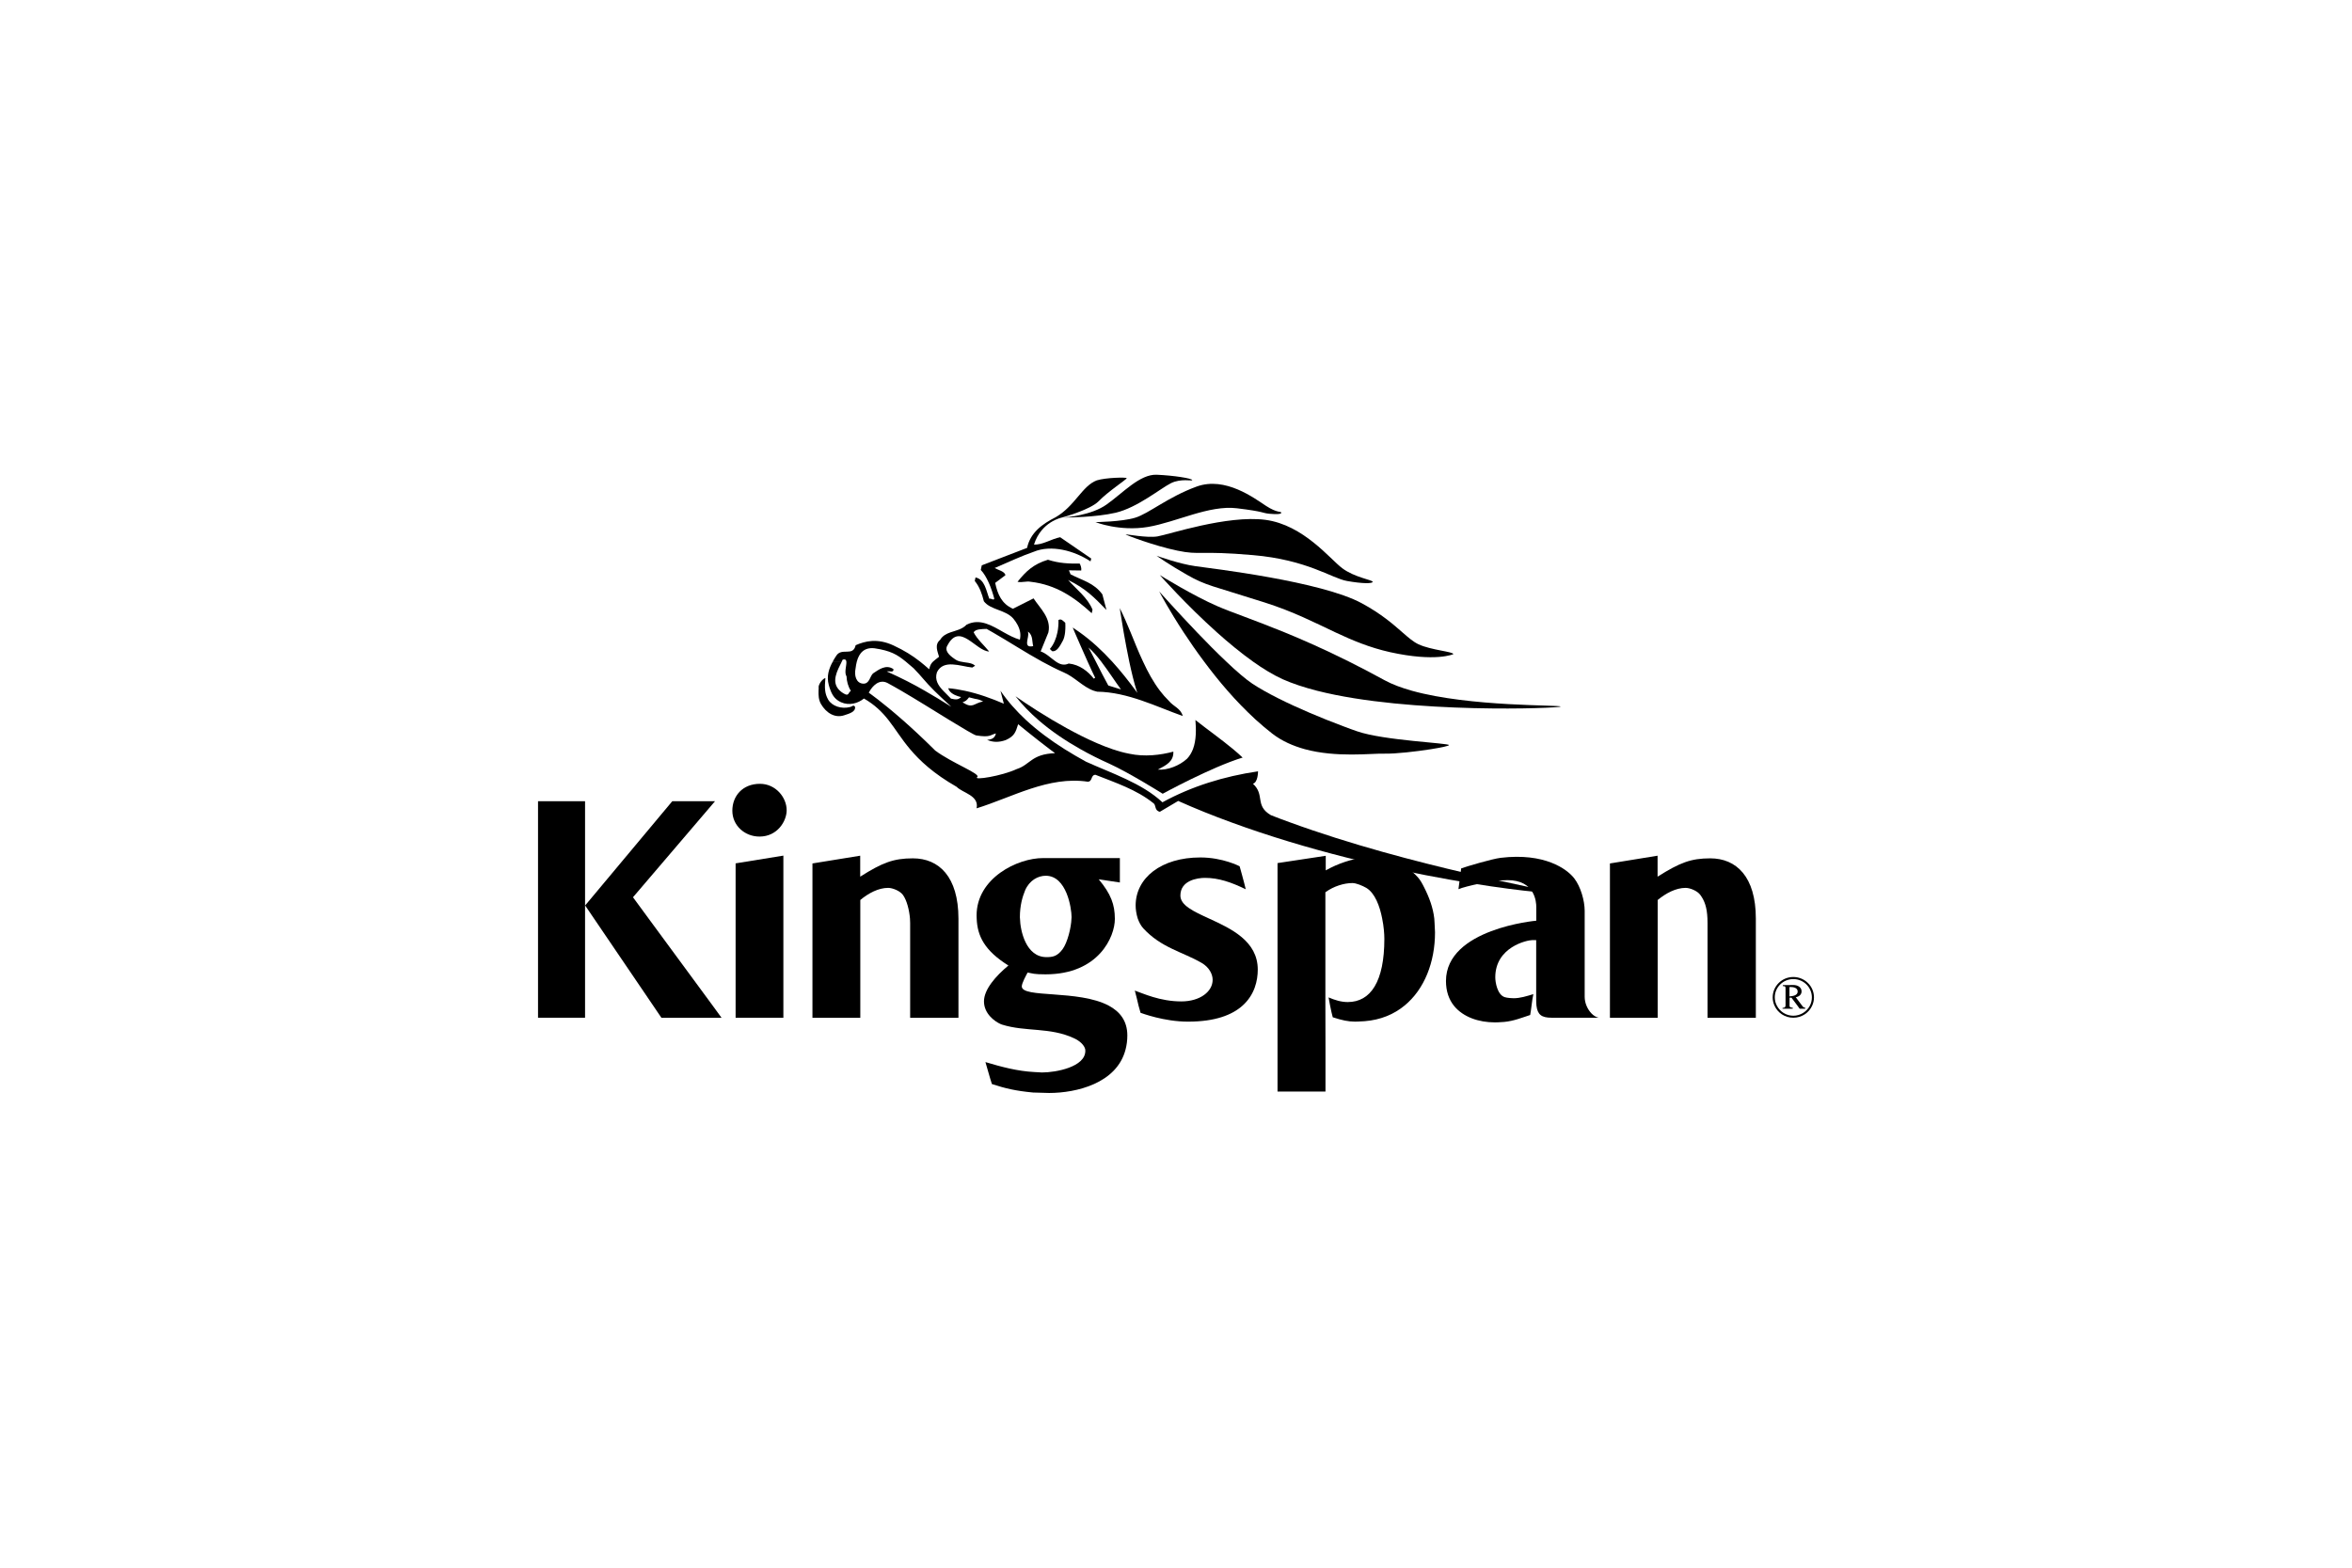 <svg width="300" height="200" viewBox="0 0 300 200" fill="none" xmlns="http://www.w3.org/2000/svg">
<path d="M171.205 72.492C169.647 71.329 166.276 66.97 161.404 66.319C156.523 65.68 149.001 68.214 147.629 68.435C146.293 68.656 143.596 68.121 143.572 68.179C143.572 68.237 147.234 69.644 150.175 70.248C153.116 70.864 152.861 70.213 159.801 70.818C166.752 71.411 169.868 73.782 171.809 74.119C173.751 74.468 175.088 74.468 175.088 74.224C175.088 73.991 172.763 73.666 171.205 72.492ZM161.486 64.54C160.022 63.587 156.302 60.739 152.628 62.076C148.966 63.413 146.502 65.54 144.781 66.052C143.049 66.575 139.724 66.609 139.724 66.609C139.724 66.609 142.793 67.83 146.42 67.226C150.047 66.609 154.232 64.412 157.766 64.843C161.313 65.273 160.963 65.447 161.87 65.54C162.777 65.621 163.428 65.61 163.428 65.412C163.428 65.203 162.951 65.493 161.486 64.54ZM147.536 60.565C145.374 60.483 143.224 62.901 141.143 64.366C139.236 65.726 136.097 65.993 135.633 66.028C136.109 66.028 139.736 66.005 142.305 65.412C145.072 64.761 148.048 62.297 149.35 61.646C150.64 61.006 152.07 61.401 152.07 61.25C152.07 61.029 149.699 60.657 147.536 60.565ZM141.131 77.816L140.608 75.828C139.515 74.34 138.097 74.073 136.551 73.271L136.342 72.759L137.911 72.782C137.969 72.48 137.83 72.085 137.713 71.899C136.307 71.91 135.133 71.876 133.668 71.411C131.831 71.957 130.855 72.887 129.785 74.224C130.39 74.352 130.878 74.108 131.482 74.224C134.679 74.596 137.027 76.188 139.248 78.234L139.352 77.781C138.736 76.247 137.248 75.142 136.237 73.991C138.515 75.096 139.585 76.235 141.131 77.816Z" fill="black"/>
<path d="M164.474 104.89C163.671 104.599 162.881 104.308 162.102 103.994C160.01 102.773 161.381 101.412 159.812 99.984C160.451 99.821 160.463 98.496 160.463 98.403C156.104 99.042 151.988 100.321 148.268 102.355C145.664 99.914 141.793 98.659 138.515 97.171C137.597 96.671 136.69 96.136 135.795 95.578C134.039 94.474 132.365 93.241 130.866 91.858C129.645 90.719 128.541 89.487 127.611 88.126L128.041 89.777C126.506 89.115 124.809 88.498 123.066 88.126C122.368 87.975 121.659 87.859 120.95 87.801C120.985 87.917 121.031 88.022 121.101 88.126C121.426 88.58 122.101 88.824 122.589 88.928C122.194 89.312 121.891 89.254 121.299 89.126C120.996 88.801 120.636 88.475 120.31 88.126C119.683 87.464 119.194 86.743 119.508 85.766C120.334 84.069 122.484 84.999 124.019 85.162L124.379 84.93C123.903 84.488 123.17 84.569 122.484 84.395C122.229 84.337 121.973 84.232 121.752 84.058C121.066 83.593 120.415 82.988 120.868 82.302C122.438 79.35 124.461 83.07 126.169 83.116C125.553 82.36 124.635 81.547 124.193 80.675V80.663C124.437 80.245 125.216 80.256 125.844 80.233C126.1 80.373 126.367 80.524 126.623 80.675C128.704 81.872 130.761 83.221 132.9 84.395C133.795 84.883 134.69 85.348 135.62 85.755C137.062 86.348 138.108 87.638 139.526 88.126C139.666 88.173 139.794 88.208 139.945 88.243C143.839 88.289 147.513 90.161 150.861 91.346C150.593 90.347 149.698 90.161 149.082 89.405C148.675 89.01 148.303 88.58 147.955 88.126C147.106 87.01 146.408 85.732 145.792 84.395C145.211 83.174 144.711 81.895 144.211 80.675C143.758 79.594 143.316 78.536 142.828 77.582C142.828 77.582 143.026 78.896 143.328 80.675C143.525 81.802 143.77 83.116 144.037 84.395C144.328 85.766 144.653 87.103 144.979 88.126C145.013 88.219 145.037 88.301 145.072 88.394C145.002 88.301 144.944 88.219 144.874 88.126C143.932 86.848 142.933 85.581 141.851 84.395C140.596 83.023 139.236 81.756 137.725 80.675C137.434 80.466 137.132 80.256 136.829 80.059C136.829 80.059 136.922 80.291 137.085 80.675C137.446 81.5 138.108 83.035 138.724 84.395C139.096 85.209 139.433 85.964 139.689 86.464L139.515 86.58C138.771 85.639 137.701 84.79 136.318 84.65C135.69 84.941 135.167 84.743 134.667 84.395C134.051 83.976 133.458 83.349 132.737 83.104L133.726 80.675V80.663C134.109 78.861 132.656 77.606 131.831 76.339L129.203 77.664C127.774 77.036 127.25 75.839 126.937 74.362L128.239 73.386C128.18 72.898 127.285 72.712 126.867 72.468C128.587 71.735 130.157 70.98 131.842 70.398C134.074 69.457 137.039 70.247 139.096 71.619L139.189 71.258L135.225 68.538C134.086 68.759 132.97 69.538 131.889 69.468C132.819 66.527 135.446 66.027 135.446 66.027C135.446 66.027 139.05 65.051 140.131 63.947C141.328 62.703 143.711 61.157 143.711 61.005C143.711 60.866 141.038 60.924 139.898 61.284C138.027 61.982 137.132 64.539 134.656 65.981C132.912 66.864 131.424 67.957 131.005 69.898L125.228 72.119L125.1 72.712C125.867 73.502 126.472 75.048 126.82 76.374C126.762 76.664 126.367 76.269 126.193 76.397C125.786 75.362 125.623 73.921 124.426 73.665L124.333 74.118C124.949 74.874 125.239 75.722 125.495 76.711C126.355 77.838 128.25 77.769 129.25 78.919C129.68 79.442 130.017 80.024 130.122 80.675C130.168 80.965 130.157 81.279 130.087 81.605C129.378 81.407 128.704 81.047 128.041 80.675C126.495 79.803 125.007 78.85 123.298 79.687C122.728 80.291 121.938 80.431 121.229 80.675C120.706 80.861 120.229 81.105 119.915 81.628C119.16 82.256 119.601 83.128 119.776 83.79C119.439 84.058 119.206 84.22 119.02 84.395C118.776 84.627 118.625 84.871 118.52 85.383C118.113 85.022 117.73 84.697 117.346 84.395C116.346 83.616 115.37 83 113.975 82.349C111.906 81.384 110.336 81.791 109.139 82.314C108.813 83.814 107.36 82.558 106.663 83.662C106.5 83.906 106.349 84.151 106.221 84.395H107.372C107.418 84.313 107.453 84.232 107.488 84.151C107.814 84.069 107.93 84.186 107.953 84.395C108.011 84.86 107.651 85.801 107.976 86.29C108 86.917 108.174 87.58 108.523 88.126C108.523 88.126 108.523 88.126 108.523 88.138C108.162 88.371 108.302 88.894 107.581 88.452C107.407 88.347 107.267 88.243 107.139 88.126C105.93 87.022 106.814 85.546 107.372 84.395L106.221 84.406C105.733 85.29 105.407 86.255 105.709 87.382C105.779 87.65 105.861 87.894 105.954 88.126C106.209 88.777 106.57 89.266 107.279 89.591C108.325 90.056 109.441 89.731 110.197 89.115C111.592 89.917 112.51 90.835 113.312 91.846C114.207 92.986 114.951 94.241 116.079 95.578C117.346 97.078 119.078 98.693 122.019 100.379C122.787 101.17 124.914 101.472 124.565 103.123C129.087 101.728 133.749 98.972 138.748 99.728C139.387 99.705 139.096 98.868 139.724 98.844C142.316 99.868 144.955 100.738 147.094 102.448C147.513 102.692 147.199 103.4 147.943 103.564L150.28 102.181C152.465 103.157 154.719 104.064 156.987 104.89C176.657 112.12 197.931 114.178 197.989 113.887C197.988 113.573 180.097 110.609 164.474 104.89ZM138.841 82.605C139.364 83.058 139.922 83.697 140.456 84.395C141.386 85.615 142.282 87.01 142.979 87.952L141.363 87.452C140.875 86.58 140.305 85.441 139.771 84.395C139.422 83.721 139.108 83.093 138.841 82.605ZM131.133 80.675C131.133 80.64 131.11 80.593 131.087 80.57C131.145 80.605 131.191 80.64 131.238 80.675C131.749 81.14 131.633 81.826 131.784 82.43C130.401 82.732 131.319 81.302 131.133 80.675ZM123.6 88.963C124.949 89.335 124.554 89.08 125.402 89.487C124.147 89.731 124.112 90.451 122.775 89.603C123.193 89.428 123.275 89.382 123.6 88.963ZM110.127 87.22C109.197 87.185 108.941 86.185 109.127 85.29C109.162 84.976 109.22 84.674 109.29 84.395C109.581 83.314 110.232 82.546 111.568 82.709C113.58 83.011 114.428 83.5 115.521 84.395C115.835 84.65 116.16 84.93 116.532 85.255C117.637 86.383 117.881 86.836 119.171 88.126C119.694 88.638 120.38 89.289 121.345 90.172C120.113 89.394 119.043 88.743 117.962 88.126C116.497 87.278 115.021 86.522 113.115 85.662C113.452 85.581 114.01 85.859 113.963 85.371C113.01 84.697 112.068 85.441 111.348 85.918C110.952 86.301 110.906 87.231 110.127 87.22ZM129.692 98.112C127.774 99.007 124.089 99.588 124.647 99.135C125.146 98.728 121.473 97.38 119.287 95.752C119.229 95.694 119.171 95.636 119.113 95.578C117.637 94.113 116.288 92.869 115.137 91.858C112.475 89.521 110.813 88.371 110.813 88.371C110.813 88.371 110.859 88.278 110.952 88.126C111.266 87.615 112.103 86.545 113.231 87.15C113.731 87.417 114.312 87.754 114.963 88.126C116.835 89.219 119.183 90.684 121.089 91.858C122.868 92.939 124.263 93.776 124.519 93.823C126.32 94.102 126.251 93.776 127.03 93.567C126.902 94.125 126.565 94.334 125.902 94.392C126.681 94.718 127.436 94.718 128.285 94.415C129.389 93.916 129.541 93.427 129.866 92.393C129.866 92.393 131.982 94.136 133.888 95.578C134.121 95.752 134.353 95.927 134.574 96.089C131.552 96.194 131.401 97.566 129.692 98.112Z" fill="black"/>
<path d="M135.853 80.675C135.807 81.058 135.726 81.465 135.551 81.768C135.202 82.407 134.796 83.198 134.191 83.07L133.912 82.791C134.4 82.233 134.714 81.465 134.877 80.675C134.982 80.152 135.028 79.605 135.005 79.106C135.365 78.873 135.609 79.233 135.877 79.454C135.877 79.454 135.923 80.035 135.853 80.675Z" fill="black"/>
<path d="M107.709 91.243C106.489 91.662 105.373 90.941 104.722 89.825C104.396 89.267 104.396 88.662 104.408 88.127C104.419 87.93 104.431 87.744 104.419 87.57C104.512 87.128 104.942 86.593 105.28 86.5C105.233 87.116 105.187 87.628 105.256 88.127C105.303 88.499 105.407 88.848 105.628 89.243C106.117 90.092 107.337 90.487 108.442 90.197C108.814 90.104 108.779 89.906 109.046 90.127C109.209 90.79 108.349 91.034 107.709 91.243Z" fill="black"/>
<path d="M158.498 96.648C154.5 97.868 148.303 101.263 148.303 101.263C148.303 101.263 144.083 98.612 141.514 97.438C140.27 96.88 139.026 96.264 137.817 95.578C135.899 94.497 134.062 93.265 132.446 91.858C131.365 90.917 130.389 89.917 129.528 88.824C129.528 88.824 131.528 90.254 134.236 91.858C136.538 93.218 139.351 94.718 141.897 95.578C142.641 95.834 143.362 96.032 144.048 96.16C145.989 96.578 148.012 96.334 149.663 95.892C149.709 97.159 148.744 97.624 147.686 98.182C148.907 98.287 150.453 97.682 151.418 96.787C151.755 96.427 151.988 96.02 152.163 95.578C152.605 94.404 152.57 93.009 152.477 91.858C153.942 93.021 155.755 94.3 157.29 95.578C157.719 95.939 158.126 96.287 158.498 96.648Z" fill="black"/>
<path d="M184.817 95.055C184.817 95.159 183.841 95.369 182.527 95.578C180.619 95.88 177.982 96.182 176.587 96.148C174.866 96.101 170.495 96.682 166.426 95.578C164.962 95.171 163.52 94.555 162.276 93.59C161.615 93.079 160.858 92.439 160.219 91.858C160.172 91.823 160.137 91.788 160.102 91.753C158.859 90.603 157.684 89.394 156.58 88.126C155.499 86.894 154.499 85.627 153.581 84.395C152.604 83.093 151.732 81.826 150.977 80.675C149.117 77.838 148.001 75.722 147.861 75.467C147.989 75.595 150.14 78.013 152.685 80.675C153.894 81.942 155.196 83.255 156.404 84.395C157.695 85.627 158.881 86.65 159.752 87.231C160.194 87.522 160.695 87.824 161.23 88.126C163.484 89.405 166.415 90.707 169.019 91.753C169.099 91.788 169.17 91.811 169.25 91.846C170.645 92.393 172.11 92.962 173.11 93.299C176.494 94.474 184.817 94.799 184.817 95.055Z" fill="black"/>
<path d="M199.057 90.138C199.057 90.359 179.805 91.126 168.007 88.127C166.379 87.709 164.88 87.22 163.601 86.651C162.404 86.104 161.112 85.325 159.811 84.395C158.265 83.291 156.684 81.989 155.22 80.675C151.314 77.176 148.14 73.596 147.931 73.363C148.175 73.514 152.174 75.99 155.289 77.339C157.01 78.095 159.881 79.048 163.857 80.675C166.217 81.64 168.949 82.849 172.052 84.395C173.494 85.116 175.017 85.907 176.622 86.79C177.587 87.313 178.773 87.755 180.097 88.127C187.525 90.196 199.057 89.917 199.057 90.138Z" fill="black"/>
<path d="M185.376 83.454C185.376 83.454 183.132 84.489 177.298 83.199C174.658 82.606 172.52 81.699 170.334 80.676C167.694 79.432 164.999 78.037 161.313 76.863C154.583 74.712 153.827 74.724 151.397 73.329C149.107 72.027 147.689 71.016 147.515 70.899C147.747 70.981 150.444 71.946 152.444 72.225C154.537 72.527 168.534 74.154 173.706 76.968C176.182 78.305 177.716 79.653 178.879 80.676C179.669 81.362 180.297 81.908 180.938 82.199C182.528 82.943 185.376 83.129 185.376 83.454Z" fill="black"/>
<path d="M229.898 128.35L229.863 128.303H229.271L229.548 128.687H230.258V128.559C230.096 128.559 229.991 128.478 229.898 128.35ZM228.259 128.327V128.303H227.748C227.724 128.514 227.608 128.582 227.364 128.582V128.687H228.666V128.559C228.503 128.559 228.259 128.536 228.259 128.327ZM230.852 128.303C230.456 129.059 229.654 129.583 228.737 129.583C227.819 129.583 227.039 129.06 226.643 128.303H226.341C226.748 129.21 227.666 129.838 228.737 129.838C229.806 129.838 230.736 129.21 231.142 128.303H230.852ZM229.05 127.222C229.445 127.164 229.794 126.897 229.794 126.478C229.794 125.92 229.259 125.665 228.759 125.665C228.317 125.665 227.864 125.676 227.411 125.676V125.804C227.748 125.792 227.748 125.885 227.748 126.176V128.303H228.259V127.279H228.503L229.271 128.303H229.863L229.05 127.222ZM228.248 127.118V125.932C228.294 125.919 228.341 125.919 228.387 125.919C228.782 125.919 229.294 126.024 229.294 126.5C229.294 127.013 228.643 127.083 228.248 127.118ZM229.898 128.35L229.863 128.303L229.05 127.222C229.445 127.164 229.794 126.897 229.794 126.478C229.794 125.92 229.259 125.665 228.759 125.665C228.317 125.665 227.864 125.676 227.411 125.676V125.804C227.748 125.792 227.748 125.885 227.748 126.176V128.303C227.724 128.514 227.608 128.582 227.364 128.582V128.687H228.666V128.559C228.503 128.559 228.259 128.535 228.259 128.327V127.279H228.503L229.271 128.303L229.548 128.687H230.258V128.559C230.096 128.559 229.991 128.478 229.898 128.35ZM228.248 127.118V125.932C228.294 125.919 228.341 125.919 228.387 125.919C228.782 125.919 229.294 126.024 229.294 126.5C229.294 127.013 228.643 127.083 228.248 127.118ZM229.898 128.35L229.863 128.303L229.05 127.222C229.445 127.164 229.794 126.897 229.794 126.478C229.794 125.92 229.259 125.665 228.759 125.665C228.317 125.665 227.864 125.676 227.411 125.676V125.804C227.748 125.792 227.748 125.885 227.748 126.176V128.303C227.724 128.514 227.608 128.582 227.364 128.582V128.687H228.666V128.559C228.503 128.559 228.259 128.535 228.259 128.327V127.279H228.503L229.271 128.303L229.548 128.687H230.258V128.559C230.096 128.559 229.991 128.478 229.898 128.35ZM228.248 127.118V125.932C228.294 125.919 228.341 125.919 228.387 125.919C228.782 125.919 229.294 126.024 229.294 126.5C229.294 127.013 228.643 127.083 228.248 127.118ZM229.898 128.35L229.863 128.303L229.05 127.222C229.445 127.164 229.794 126.897 229.794 126.478C229.794 125.92 229.259 125.665 228.759 125.665C228.317 125.665 227.864 125.676 227.411 125.676V125.804C227.748 125.792 227.748 125.885 227.748 126.176V128.303C227.724 128.514 227.608 128.582 227.364 128.582V128.687H228.666V128.559C228.503 128.559 228.259 128.535 228.259 128.327V127.279H228.503L229.271 128.303L229.548 128.687H230.258V128.559C230.096 128.559 229.991 128.478 229.898 128.35ZM228.248 127.118V125.932C228.294 125.919 228.341 125.919 228.387 125.919C228.782 125.919 229.294 126.024 229.294 126.5C229.294 127.013 228.643 127.083 228.248 127.118ZM229.898 128.35L229.863 128.303L229.05 127.222C229.445 127.164 229.794 126.897 229.794 126.478C229.794 125.92 229.259 125.665 228.759 125.665C228.317 125.665 227.864 125.676 227.411 125.676V125.804C227.748 125.792 227.748 125.885 227.748 126.176V128.303C227.724 128.514 227.608 128.582 227.364 128.582V128.687H228.666V128.559C228.503 128.559 228.259 128.535 228.259 128.327V127.279H228.503L229.271 128.303L229.548 128.687H230.258V128.559C230.096 128.559 229.991 128.478 229.898 128.35ZM228.248 127.118V125.932C228.294 125.919 228.341 125.919 228.387 125.919C228.782 125.919 229.294 126.024 229.294 126.5C229.294 127.013 228.643 127.083 228.248 127.118ZM229.898 128.35L229.863 128.303L229.05 127.222C229.445 127.164 229.794 126.897 229.794 126.478C229.794 125.92 229.259 125.665 228.759 125.665C228.317 125.665 227.864 125.676 227.411 125.676V125.804C227.748 125.792 227.748 125.885 227.748 126.176V128.303C227.724 128.514 227.608 128.582 227.364 128.582V128.687H228.666V128.559C228.503 128.559 228.259 128.535 228.259 128.327V127.279H228.503L229.271 128.303L229.548 128.687H230.258V128.559C230.096 128.559 229.991 128.478 229.898 128.35ZM228.248 127.118V125.932C228.294 125.919 228.341 125.919 228.387 125.919C228.782 125.919 229.294 126.024 229.294 126.5C229.294 127.013 228.643 127.083 228.248 127.118ZM229.898 128.35L229.863 128.303L229.05 127.222C229.445 127.164 229.794 126.897 229.794 126.478C229.794 125.92 229.259 125.665 228.759 125.665C228.317 125.665 227.864 125.676 227.411 125.676V125.804C227.748 125.792 227.748 125.885 227.748 126.176V128.303C227.724 128.514 227.608 128.582 227.364 128.582V128.687H228.666V128.559C228.503 128.559 228.259 128.535 228.259 128.327V127.279H228.503L229.271 128.303L229.548 128.687H230.258V128.559C230.096 128.559 229.991 128.478 229.898 128.35ZM228.248 127.118V125.932C228.294 125.919 228.341 125.919 228.387 125.919C228.782 125.919 229.294 126.024 229.294 126.5C229.294 127.013 228.643 127.083 228.248 127.118ZM229.898 128.35L229.863 128.303L229.05 127.222C229.445 127.164 229.794 126.897 229.794 126.478C229.794 125.92 229.259 125.665 228.759 125.665C228.317 125.665 227.864 125.676 227.411 125.676V125.804C227.748 125.792 227.748 125.885 227.748 126.176V128.303C227.724 128.514 227.608 128.582 227.364 128.582V128.687H228.666V128.559C228.503 128.559 228.259 128.535 228.259 128.327V127.279H228.503L229.271 128.303L229.548 128.687H230.258V128.559C230.096 128.559 229.991 128.478 229.898 128.35ZM228.248 127.118V125.932C228.294 125.919 228.341 125.919 228.387 125.919C228.782 125.919 229.294 126.024 229.294 126.5C229.294 127.013 228.643 127.083 228.248 127.118ZM229.898 128.35L229.863 128.303L229.05 127.222C229.445 127.164 229.794 126.897 229.794 126.478C229.794 125.92 229.259 125.665 228.759 125.665C228.317 125.665 227.864 125.676 227.411 125.676V125.804C227.748 125.792 227.748 125.885 227.748 126.176V128.303C227.724 128.514 227.608 128.582 227.364 128.582V128.687H228.666V128.559C228.503 128.559 228.259 128.535 228.259 128.327V127.279H228.503L229.271 128.303L229.548 128.687H230.258V128.559C230.096 128.559 229.991 128.478 229.898 128.35ZM228.248 127.118V125.932C228.294 125.919 228.341 125.919 228.387 125.919C228.782 125.919 229.294 126.024 229.294 126.5C229.294 127.013 228.643 127.083 228.248 127.118ZM229.898 128.35L229.863 128.303L229.05 127.222C229.445 127.164 229.794 126.897 229.794 126.478C229.794 125.92 229.259 125.665 228.759 125.665C228.317 125.665 227.864 125.676 227.411 125.676V125.804C227.748 125.792 227.748 125.885 227.748 126.176V128.303C227.724 128.514 227.608 128.582 227.364 128.582V128.687H228.666V128.559C228.503 128.559 228.259 128.535 228.259 128.327V127.279H228.503L229.271 128.303L229.548 128.687H230.258V128.559C230.096 128.559 229.991 128.478 229.898 128.35ZM228.248 127.118V125.932C228.294 125.919 228.341 125.919 228.387 125.919C228.782 125.919 229.294 126.024 229.294 126.5C229.294 127.013 228.643 127.083 228.248 127.118ZM228.736 124.642C227.283 124.642 226.107 125.804 226.107 127.246C226.107 127.616 226.189 127.978 226.34 128.302H226.642C226.469 127.978 226.376 127.616 226.376 127.233C226.376 125.954 227.434 124.908 228.736 124.908C230.049 124.908 231.106 125.954 231.106 127.246C231.106 127.629 231.014 127.99 230.85 128.302H231.141C231.292 127.978 231.374 127.616 231.374 127.246C231.375 125.804 230.189 124.642 228.736 124.642ZM229.863 128.303L229.05 127.222C229.445 127.164 229.794 126.897 229.794 126.478C229.794 125.92 229.259 125.665 228.759 125.665C228.317 125.665 227.864 125.676 227.411 125.676V125.804C227.748 125.792 227.748 125.885 227.748 126.176V128.303C227.724 128.514 227.608 128.582 227.364 128.582V128.687H228.666V128.559C228.503 128.559 228.259 128.535 228.259 128.327V127.279H228.503L229.271 128.303L229.548 128.687H230.258V128.559C230.095 128.559 229.99 128.478 229.897 128.349L229.863 128.303ZM228.248 127.118V125.932C228.294 125.919 228.341 125.919 228.387 125.919C228.782 125.919 229.294 126.024 229.294 126.5C229.294 127.013 228.643 127.083 228.248 127.118ZM229.898 128.35L229.863 128.303L229.05 127.222C229.445 127.164 229.794 126.897 229.794 126.478C229.794 125.92 229.259 125.665 228.759 125.665C228.317 125.665 227.864 125.676 227.411 125.676V125.804C227.748 125.792 227.748 125.885 227.748 126.176V128.303C227.724 128.514 227.608 128.582 227.364 128.582V128.687H228.666V128.559C228.503 128.559 228.259 128.535 228.259 128.327V127.279H228.503L229.271 128.303L229.548 128.687H230.258V128.559C230.096 128.559 229.991 128.478 229.898 128.35ZM228.248 127.118V125.932C228.294 125.919 228.341 125.919 228.387 125.919C228.782 125.919 229.294 126.024 229.294 126.5C229.294 127.013 228.643 127.083 228.248 127.118ZM229.898 128.35L229.863 128.303L229.05 127.222C229.445 127.164 229.794 126.897 229.794 126.478C229.794 125.92 229.259 125.665 228.759 125.665C228.317 125.665 227.864 125.676 227.411 125.676V125.804C227.748 125.792 227.748 125.885 227.748 126.176V128.303C227.724 128.514 227.608 128.582 227.364 128.582V128.687H228.666V128.559C228.503 128.559 228.259 128.535 228.259 128.327V127.279H228.503L229.271 128.303L229.548 128.687H230.258V128.559C230.096 128.559 229.991 128.478 229.898 128.35ZM228.248 127.118V125.932C228.294 125.919 228.341 125.919 228.387 125.919C228.782 125.919 229.294 126.024 229.294 126.5C229.294 127.013 228.643 127.083 228.248 127.118ZM229.898 128.35L229.863 128.303L229.05 127.222C229.445 127.164 229.794 126.897 229.794 126.478C229.794 125.92 229.259 125.665 228.759 125.665C228.317 125.665 227.864 125.676 227.411 125.676V125.804C227.748 125.792 227.748 125.885 227.748 126.176V128.303C227.724 128.514 227.608 128.582 227.364 128.582V128.687H228.666V128.559C228.503 128.559 228.259 128.535 228.259 128.327V127.279H228.503L229.271 128.303L229.548 128.687H230.258V128.559C230.096 128.559 229.991 128.478 229.898 128.35ZM228.248 127.118V125.932C228.294 125.919 228.341 125.919 228.387 125.919C228.782 125.919 229.294 126.024 229.294 126.5C229.294 127.013 228.643 127.083 228.248 127.118ZM229.898 128.35L229.863 128.303L229.05 127.222C229.445 127.164 229.794 126.897 229.794 126.478C229.794 125.92 229.259 125.665 228.759 125.665C228.317 125.665 227.864 125.676 227.411 125.676V125.804C227.748 125.792 227.748 125.885 227.748 126.176V128.303C227.724 128.514 227.608 128.582 227.364 128.582V128.687H228.666V128.559C228.503 128.559 228.259 128.535 228.259 128.327V127.279H228.503L229.271 128.303L229.548 128.687H230.258V128.559C230.096 128.559 229.991 128.478 229.898 128.35ZM228.248 127.118V125.932C228.294 125.919 228.341 125.919 228.387 125.919C228.782 125.919 229.294 126.024 229.294 126.5C229.294 127.013 228.643 127.083 228.248 127.118ZM229.898 128.35L229.863 128.303L229.05 127.222C229.445 127.164 229.794 126.897 229.794 126.478C229.794 125.92 229.259 125.665 228.759 125.665C228.317 125.665 227.864 125.676 227.411 125.676V125.804C227.748 125.792 227.748 125.885 227.748 126.176V128.303C227.724 128.514 227.608 128.582 227.364 128.582V128.687H228.666V128.559C228.503 128.559 228.259 128.535 228.259 128.327V127.279H228.503L229.271 128.303L229.548 128.687H230.258V128.559C230.096 128.559 229.991 128.478 229.898 128.35ZM228.248 127.118V125.932C228.294 125.919 228.341 125.919 228.387 125.919C228.782 125.919 229.294 126.024 229.294 126.5C229.294 127.013 228.643 127.083 228.248 127.118ZM229.898 128.35L229.863 128.303L229.05 127.222C229.445 127.164 229.794 126.897 229.794 126.478C229.794 125.92 229.259 125.665 228.759 125.665C228.317 125.665 227.864 125.676 227.411 125.676V125.804C227.748 125.792 227.748 125.885 227.748 126.176V128.303C227.724 128.514 227.608 128.582 227.364 128.582V128.687H228.666V128.559C228.503 128.559 228.259 128.535 228.259 128.327V127.279H228.503L229.271 128.303L229.548 128.687H230.258V128.559C230.096 128.559 229.991 128.478 229.898 128.35ZM228.248 127.118V125.932C228.294 125.919 228.341 125.919 228.387 125.919C228.782 125.919 229.294 126.024 229.294 126.5C229.294 127.013 228.643 127.083 228.248 127.118ZM229.898 128.35L229.863 128.303L229.05 127.222C229.445 127.164 229.794 126.897 229.794 126.478C229.794 125.92 229.259 125.665 228.759 125.665C228.317 125.665 227.864 125.676 227.411 125.676V125.804C227.748 125.792 227.748 125.885 227.748 126.176V128.303C227.724 128.514 227.608 128.582 227.364 128.582V128.687H228.666V128.559C228.503 128.559 228.259 128.535 228.259 128.327V127.279H228.503L229.271 128.303L229.548 128.687H230.258V128.559C230.096 128.559 229.991 128.478 229.898 128.35ZM228.248 127.118V125.932C228.294 125.919 228.341 125.919 228.387 125.919C228.782 125.919 229.294 126.024 229.294 126.5C229.294 127.013 228.643 127.083 228.248 127.118ZM229.898 128.35L229.863 128.303L229.05 127.222C229.445 127.164 229.794 126.897 229.794 126.478C229.794 125.92 229.259 125.665 228.759 125.665C228.317 125.665 227.864 125.676 227.411 125.676V125.804C227.748 125.792 227.748 125.885 227.748 126.176V128.303C227.724 128.514 227.608 128.582 227.364 128.582V128.687H228.666V128.559C228.503 128.559 228.259 128.535 228.259 128.327V127.279H228.503L229.271 128.303L229.548 128.687H230.258V128.559C230.096 128.559 229.991 128.478 229.898 128.35ZM228.248 127.118V125.932C228.294 125.919 228.341 125.919 228.387 125.919C228.782 125.919 229.294 126.024 229.294 126.5C229.294 127.013 228.643 127.083 228.248 127.118Z" fill="black"/>
<path d="M223.959 117.178V129.849H217.798V117.759C217.798 117.549 217.798 117.364 217.785 117.178C217.727 115.748 217.414 114.911 216.89 114.19C216.518 113.655 215.565 113.272 215.007 113.272C213.763 113.272 212.496 113.946 211.438 114.818V129.849H205.348V110.156L211.426 109.167V111.842C214.263 110.052 215.681 109.504 218.146 109.504C221.471 109.505 223.959 111.842 223.959 117.178Z" fill="black"/>
<path d="M203.894 129.837H197.895C196.64 129.837 196.116 129.454 195.977 128.303C195.954 128.083 195.942 127.839 195.942 127.559V119.933H195.467C194.758 119.933 190.724 120.828 190.724 124.688C190.724 125.304 190.979 126.895 191.92 127.21C192.257 127.326 192.92 127.35 193.071 127.35C193.896 127.35 194.71 127.094 195.582 126.827C195.5 127.164 195.419 127.745 195.349 128.303C195.291 128.757 195.233 129.199 195.176 129.49C194.037 129.862 193.071 130.257 191.873 130.373C191.176 130.431 190.804 130.431 190.666 130.431C188.654 130.431 186.631 129.78 185.446 128.304C184.818 127.514 184.435 126.468 184.435 125.154C184.435 118.469 195.955 117.459 195.955 117.459V115.727C195.955 115.041 195.781 112.286 192.281 112.286C190.363 112.286 186.992 113.04 186.027 113.437L186.376 110.786C187.085 110.531 190.294 109.577 191.41 109.438C197.013 108.764 199.884 110.867 200.802 112.065C201.616 113.123 202.128 114.902 202.128 116.205V127.156C202.128 127.551 202.209 127.946 202.36 128.305C202.673 129.059 203.243 129.686 203.894 129.837Z" fill="black"/>
<path d="M183.038 118.945C183.038 122.723 181.701 126.21 179.132 128.303C177.785 129.407 176.099 130.117 174.075 130.279C173.378 130.325 172.994 130.337 172.843 130.337C171.971 130.337 171.179 130.164 169.995 129.78C169.902 129.501 169.774 128.862 169.658 128.303C169.553 127.746 169.46 127.246 169.46 127.246C170.251 127.583 171.053 127.839 171.901 127.839C174.843 127.839 176.576 125.199 176.576 119.783C176.576 119.155 176.505 118.19 176.297 117.179C175.995 115.608 175.378 113.935 174.274 113.273C173.786 112.994 172.995 112.657 172.495 112.657C171.45 112.657 170.112 113.053 169.054 113.832V128.303L169.067 133.871V139.255H162.95V110.11L169.1 109.18V111.04C170.634 110.168 172.507 109.54 174.075 109.412C174.773 109.342 175.075 109.342 175.226 109.342C177.05 109.342 179.051 109.948 180.841 111.912C181.178 112.284 181.434 112.772 181.642 113.19C182.316 114.505 182.793 115.841 182.944 117.179C182.956 117.365 182.979 117.539 182.979 117.725C183.015 118.48 183.038 118.794 183.038 118.945Z" fill="black"/>
<path d="M160.429 123.7C160.429 125.095 160.034 126.921 158.476 128.303C157.163 129.479 155 130.338 151.536 130.338C148.467 130.338 145.665 129.268 145.479 129.21C145.386 128.908 145.305 128.605 145.224 128.303C145.073 127.677 144.933 127.025 144.747 126.375C145.77 126.723 147.932 127.757 150.676 127.757C153.071 127.757 154.674 126.501 154.674 125.002C154.674 124.281 154.232 123.398 153.267 122.841C150.815 121.421 148.107 120.921 145.817 118.422C145.503 118.073 145.282 117.632 145.119 117.179C144.933 116.586 144.852 115.982 144.852 115.529C144.852 111.995 148.118 109.391 153.105 109.391C155.988 109.391 158.117 110.518 158.117 110.518C158.117 110.518 158.674 112.494 158.896 113.449C157.024 112.542 155.432 111.996 153.698 111.996C152.722 111.996 150.56 112.32 150.56 114.25C150.56 115.505 152.234 116.273 154.21 117.181C157.023 118.469 160.429 120.05 160.429 123.7Z" fill="black"/>
<path d="M141.433 128.302C137.574 126.234 130.331 127.372 130.331 125.839C130.331 125.42 130.901 124.397 131.075 124.071C131.726 124.188 131.831 124.303 133.354 124.303C140.166 124.303 142.2 119.479 142.2 117.257V117.177C142.189 115.422 141.724 114.073 140.143 112.178L142.84 112.585V109.47H133.063C129.762 109.457 124.565 112.039 124.565 116.793C124.565 116.921 124.565 117.049 124.577 117.177C124.658 119.397 125.565 121.269 128.623 123.176C127.018 124.511 125.507 126.221 125.507 127.755C125.507 127.941 125.53 128.127 125.565 128.301C125.867 129.731 127.297 130.556 127.82 130.719C130.843 131.662 133.912 131.022 136.981 132.451C137.702 132.777 138.294 133.311 138.422 133.869C138.434 133.94 138.434 133.997 138.434 134.068C138.434 136.126 134.679 136.822 132.912 136.822C132.761 136.822 132.529 136.799 131.889 136.764C129.832 136.659 127.774 136.125 125.693 135.497C125.984 136.462 126.216 137.38 126.518 138.298C128.262 138.868 129.564 139.17 131.761 139.38L133.819 139.438C137.248 139.438 142.468 138.229 143.572 133.869C143.712 133.323 143.793 132.742 143.793 132.102C143.793 130.232 142.84 129.058 141.433 128.302ZM130.087 117.026C130.087 115.526 130.413 114.422 130.75 113.597C131.296 112.317 132.389 111.725 133.389 111.725C136.051 111.725 136.679 115.875 136.679 117.003C136.679 117.061 136.679 117.12 136.667 117.177C136.632 118.34 136.155 120.257 135.528 121.106C134.842 122.025 134.249 122.106 133.47 122.106C130.855 122.106 130.134 118.723 130.099 117.177C130.087 117.119 130.087 117.072 130.087 117.026Z" fill="black"/>
<path d="M122.252 117.178V129.849H116.091V117.759C116.091 117.573 116.079 117.375 116.068 117.178C115.975 116.095 115.672 114.876 115.184 114.19C114.812 113.655 113.847 113.272 113.289 113.272C112.045 113.272 110.778 113.946 109.732 114.818V129.849H103.629V110.156L109.72 109.167V111.842C112.545 110.052 113.975 109.504 116.44 109.504C119.764 109.505 122.24 111.842 122.252 117.178Z" fill="black"/>
<path d="M100.34 103.367C100.34 104.75 99.165 106.727 96.875 106.727C94.992 106.727 93.411 105.32 93.411 103.425C93.411 101.554 94.713 99.996 96.933 99.996C98.945 99.996 100.34 101.74 100.34 103.367Z" fill="black"/>
<path d="M99.92 109.157V129.838H93.828V110.145L99.92 109.157Z" fill="black"/>
<path d="M74.624 102.217H68.626V129.838H74.624V102.217Z" fill="black"/>
<path d="M92.038 129.849H84.366L83.32 128.303L75.763 117.178L74.636 115.516L85.749 102.217H91.201L80.739 114.469L82.727 117.178L90.911 128.303L92.038 129.849Z" fill="black"/>
</svg>
